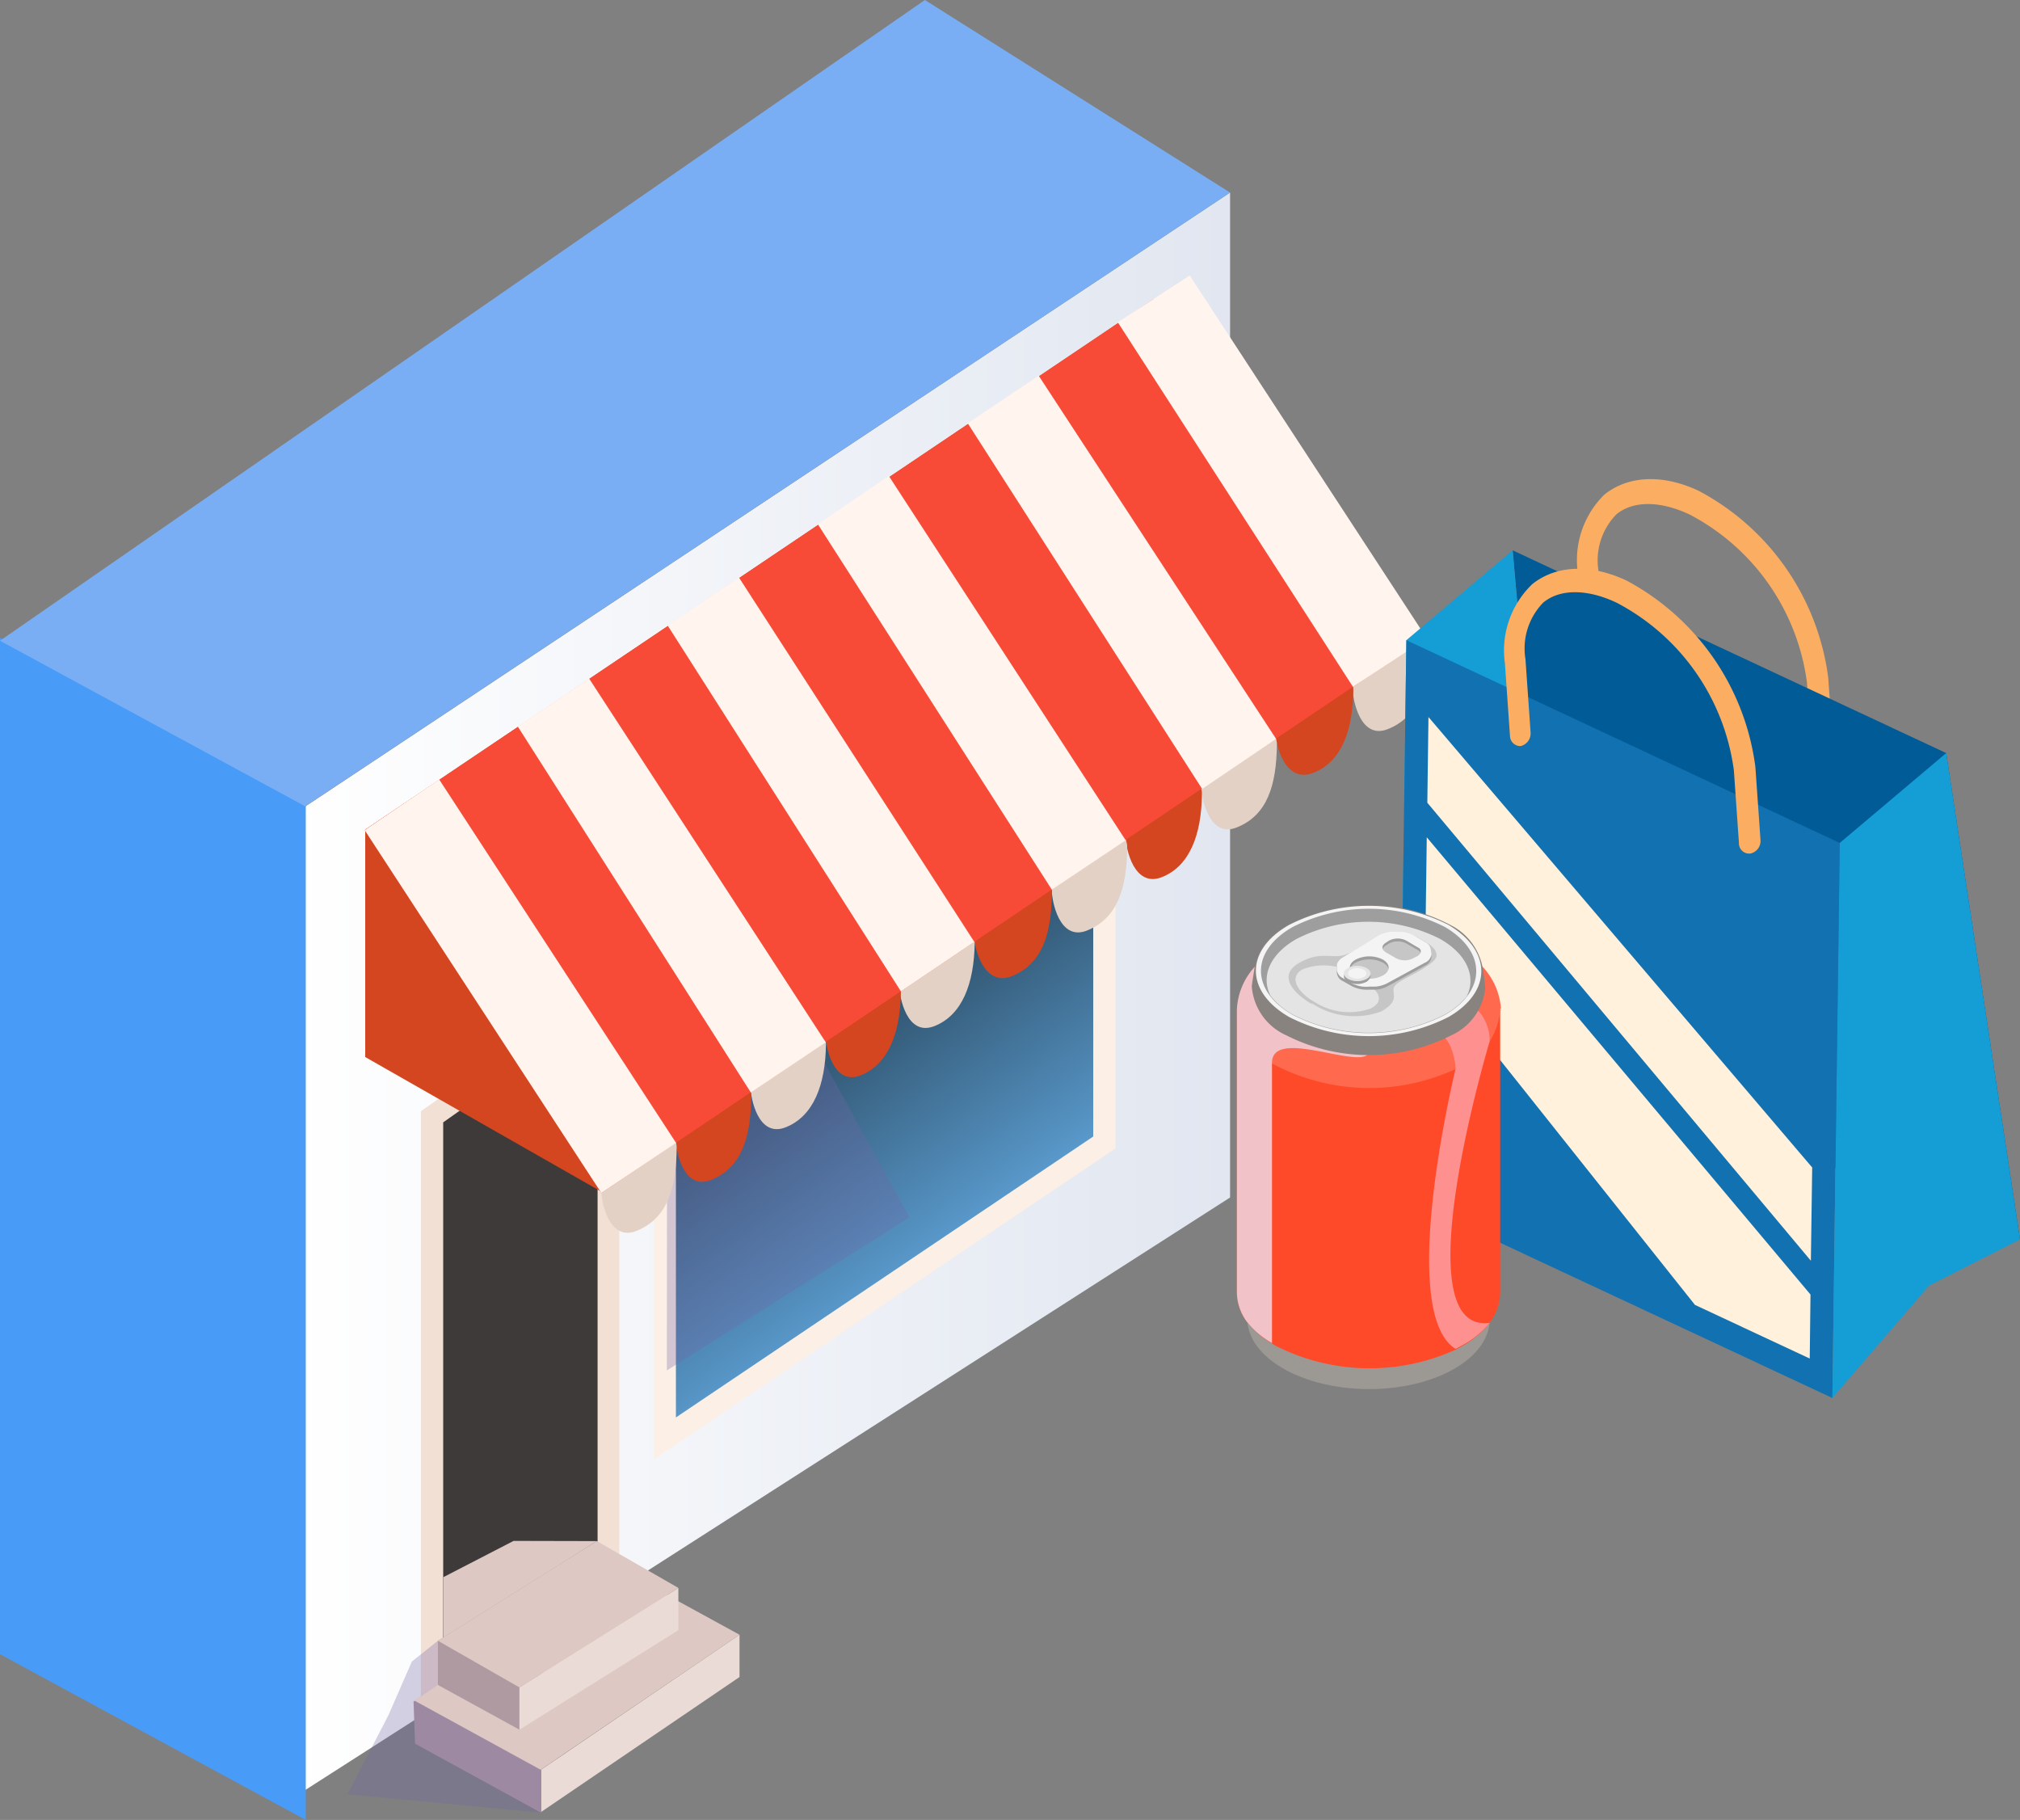 <svg xmlns="http://www.w3.org/2000/svg" xmlns:xlink="http://www.w3.org/1999/xlink" viewBox="0 0 107.02 96.4"><rect x="0" y="0" width="107.02" height="96.4" fill="#808080" stroke="none"/><defs><style>.cls-1{isolation:isolate;}.cls-2{fill:url(#linear-gradient);}.cls-3{fill:#489cf7;}.cls-4{fill:#79aef5;}.cls-5{fill:#3d3a39;}.cls-6{fill:#f2e0d4;}.cls-7{fill:#ddc8c3;}.cls-8{fill:url(#linear-gradient-2);}.cls-9{fill:#fcefe6;}.cls-10{fill:#af9aa1;}.cls-11{fill:#7466a4;opacity:0.3;}.cls-11,.cls-26{mix-blend-mode:multiply;}.cls-12{fill:#eadbd6;}.cls-13{fill:#e3d1c5;}.cls-14{fill:#d34620;}.cls-15{fill:#f74a37;}.cls-16{fill:#fff5ee;}.cls-17{fill:#fbae62;}.cls-18{fill:#005b97;}.cls-19{fill:#159dd6;}.cls-20{fill:#1271b0;}.cls-21{fill:#fff1db;}.cls-22{fill:#9c9894;}.cls-23{fill:#ff4a29;}.cls-24{fill:#ff6a4f;}.cls-25{fill:#ff9090;mix-blend-mode:screen;}.cls-26{fill:#f2c2c9;}.cls-27{fill:#88837e;}.cls-28{fill:#f4f4f4;}.cls-29{fill:#9e9e9e;}.cls-30{fill:#e4e4e4;}.cls-31{fill:#c6c6c6;}</style><linearGradient id="linear-gradient" x1="15.51" y1="52.72" x2="65.17" y2="52.72" gradientUnits="userSpaceOnUse"><stop offset="0" stop-color="#fff"/><stop offset="1" stop-color="#e1e6f0"/></linearGradient><linearGradient id="linear-gradient-2" x1="-12718.38" y1="69.49" x2="-12693.42" y2="33.58" gradientTransform="matrix(-1, 0, 0, 1, -12661.39, 0)" gradientUnits="userSpaceOnUse"><stop offset="0.01" stop-color="#70c0ff"/><stop offset="0.2" stop-color="#538fbe"/><stop offset="0.41" stop-color="#365d7b"/><stop offset="0.61" stop-color="#1f3546"/><stop offset="0.78" stop-color="#0e1820"/><stop offset="0.92" stop-color="#040609"/><stop offset="1"/></linearGradient></defs><title>Asset 11</title><g class="cls-1"><g id="Layer_2" data-name="Layer 2"><g id="Layer_1-2" data-name="Layer 1"><polygon class="cls-2" points="65.17 63.43 65.17 10.2 15.51 43.16 15.51 95.24 65.17 63.43"/><polygon class="cls-3" points="16.2 96.4 0 87.62 0 33.78 16.2 42.56 16.2 96.4"/><polygon class="cls-4" points="0 33.94 49 0 65.17 10.2 16.17 42.71 0 33.94"/><polygon class="cls-5" points="32.25 86.6 32.25 52.55 22.9 59.17 22.9 91.42 32.25 86.6"/><path class="cls-6" d="M31.66,53.69V86.23l-8.18,4.22v-31l8.18-5.78Zm1.18-2.28L31,52.73,22.8,58.51l-.5.35V92.38L24,91.5l8.17-4.21.64-.33V51.41Z"/><polygon class="cls-7" points="23.49 86.86 31.62 81.63 27.21 81.62 23.49 83.54 23.49 86.86"/><polygon class="cls-8" points="58.51 60.52 58.51 33.66 35.23 49.75 35.23 76.19 58.51 60.52"/><path class="cls-9" d="M57.92,34.79V60.2L35.81,75.08v-25L57.92,34.79Zm1.18-2.26-1.85,1.28L35.15,49.09l-.51.35V77.3l1.84-1.24,22.1-14.88.52-.35V32.53Z"/><polygon class="cls-10" points="32.49 82.93 28.67 96.02 21.99 92.36 21.91 90.13 32.49 82.93"/><polygon class="cls-11" points="20.58 90.85 21.82 88.01 23.2 86.91 32.48 83.36 28.67 96.02 18.41 95.04 20.58 90.85"/><polygon class="cls-12" points="39.18 86.59 39.18 88.83 28.68 95.97 28.68 93.73 39.18 86.59"/><polygon class="cls-7" points="32.49 82.93 39.18 86.59 28.64 93.74 21.96 90.08 32.49 82.93"/><polygon class="cls-10" points="31.62 81.63 27.52 91.62 23.2 89.25 23.2 86.91 31.62 81.63"/><polygon class="cls-12" points="35.94 84.11 35.94 86.35 27.52 91.62 27.52 89.38 35.94 84.11"/><polygon class="cls-7" points="31.62 81.63 35.94 84.11 27.52 89.38 23.2 86.91 31.62 81.63"/><polygon class="cls-11" points="38.8 47.44 35.34 57.73 35.33 72.59 48.18 64.48 38.8 47.44"/><path class="cls-13" d="M71.66,36.42c0,.66.41,2.78,1.87,2.2,1.62-.65,2.11-2.23,2.13-4.43s-10.2-5.88-11.77-5.9S71.68,34.22,71.66,36.42Z"/><path class="cls-14" d="M67.57,38.76c0,.66.5,2.76,2,2.18s2.11-2.23,2.13-4.43-10.2-5.88-11.77-5.9S67.59,36.56,67.57,38.76Z"/><path class="cls-13" d="M63.65,41.63c0,.67.42,2.78,1.87,2.2,1.62-.64,2.11-2.23,2.13-4.42s-10.2-5.89-11.77-5.91S63.68,39.44,63.65,41.63Z"/><path class="cls-14" d="M59.64,44.31c0,.67.46,2.73,1.92,2.15s2.1-2.23,2.12-4.43-10.2-5.88-11.77-5.9S59.66,42.12,59.64,44.31Z"/><path class="cls-13" d="M55.72,47.09c0,.66.41,2.78,1.87,2.2,1.62-.65,2.11-2.24,2.13-4.43S49.52,39,48,39,55.74,44.89,55.72,47.09Z"/><path class="cls-14" d="M51.6,49.55c0,.66.53,2.74,2,2.16,1.62-.65,2.11-2.23,2.13-4.43S45.52,41.4,44,41.38,51.62,47.36,51.6,49.55Z"/><path class="cls-13" d="M47.64,52.16c0,.66.41,2.77,1.87,2.19s2.1-2.23,2.13-4.42S41.44,44,39.87,44,47.66,50,47.64,52.16Z"/><path class="cls-14" d="M43.73,54.76c0,.67.41,2.78,1.87,2.2s2.1-2.23,2.13-4.42S37.52,46.65,36,46.63,43.75,52.57,43.73,54.76Z"/><path class="cls-13" d="M39.76,57.51c0,.67.41,2.78,1.87,2.2s2.11-2.23,2.13-4.43S33.55,49.4,32,49.38,39.78,55.32,39.76,57.51Z"/><path class="cls-14" d="M35.8,60.3c0,.66.41,2.78,1.87,2.2,1.62-.65,2.11-2.24,2.13-4.43S29.6,52.18,28,52.17,35.82,58.1,35.8,60.3Z"/><path class="cls-13" d="M31.85,63c0,.66.41,2.78,1.87,2.2,1.62-.65,2.11-2.23,2.13-4.43s-10.2-5.88-11.77-5.9S31.88,60.82,31.85,63Z"/><polygon class="cls-14" points="19.35 55.99 31.91 63.15 61.15 15.83 19.35 43.94 19.35 55.99"/><polygon class="cls-15" points="31.86 63.19 73.64 35.06 61.09 15.86 19.32 43.97 31.86 63.19"/><polygon class="cls-16" points="71.68 36.38 75.59 33.81 63.03 14.59 59.22 17.07 71.68 36.38"/><polygon class="cls-16" points="63.69 41.79 67.61 39.14 55.03 19.9 51.27 22.42 63.69 41.79"/><polygon class="cls-16" points="55.73 47.13 59.64 44.51 47.09 25.21 43.33 27.77 55.73 47.13"/><polygon class="cls-16" points="47.73 52.51 51.62 49.89 39.15 30.59 35.37 33.13 47.73 52.51"/><polygon class="cls-16" points="39.78 57.87 43.75 55.21 31.21 35.94 27.43 38.48 39.78 57.87"/><polygon class="cls-16" points="31.86 63.19 35.82 60.54 23.27 41.29 19.32 43.97 31.86 63.19"/><path class="cls-17" d="M96.65,40.5A.55.55,0,0,1,96,40l-.27-3.87a11.78,11.78,0,0,0-6.22-8.88c-1.58-.74-3-.73-3.88,0a3.49,3.49,0,0,0-.94,3L85,34.07a.68.68,0,0,1-.52.73.55.55,0,0,1-.62-.55l-.26-3.86A4.86,4.86,0,0,1,85,26.2c1.24-1,3.07-1.11,5-.2a13.1,13.1,0,0,1,6.86,9.9l.27,3.87A.69.69,0,0,1,96.65,40.5Z"/><polygon class="cls-18" points="107.02 65.65 82.54 56.2 80.14 29.15 103.11 39.89 107.02 65.65"/><polygon class="cls-19" points="82.54 56.2 78.22 58.23 74.11 63.32 74.51 33.91 80.14 29.15 82.54 56.2"/><polygon class="cls-20" points="97.08 74.05 74.11 63.32 74.51 33.91 97.47 44.65 97.08 74.05"/><polygon class="cls-21" points="75.68 37.98 75.62 42.52 95.94 66.78 96.01 61.84 75.68 37.98"/><polygon class="cls-21" points="75.5 51.15 89.8 69.12 95.88 71.96 95.92 68.57 75.59 44.35 75.5 51.15"/><polygon class="cls-19" points="107.02 65.65 102.2 68.1 97.08 74.05 97.47 44.65 103.11 39.89 107.02 65.65"/><path class="cls-17" d="M92.74,45.21a.54.54,0,0,1-.61-.55l-.27-3.86a11.77,11.77,0,0,0-6.22-8.88c-1.57-.74-3-.73-3.88,0a3.48,3.48,0,0,0-.94,3l.27,3.87a.69.69,0,0,1-.53.73A.55.55,0,0,1,80,39l-.27-3.87a4.87,4.87,0,0,1,1.44-4.18c1.23-1,3.06-1.11,5-.2A13.1,13.1,0,0,1,93,40.62l.27,3.86A.68.68,0,0,1,92.74,45.21Z"/><ellipse class="cls-22" cx="72.5" cy="69.87" rx="3.71" ry="6.42" transform="translate(2.24 141.99) rotate(-89.69)"/><path class="cls-23" d="M79.48,53.45v15a2.61,2.61,0,0,1-.56,1.61,4.75,4.75,0,0,1-1.47,1.25l-.33.18a11,11,0,0,1-9.53-.2l-.24-.15h0A4.51,4.51,0,0,1,66.05,70a2.67,2.67,0,0,1-.52-1.51v-15h14Z"/><path class="cls-24" d="M79.48,53.45a3.59,3.59,0,0,1-2,3,10.88,10.88,0,0,1-9.86,0,2,2,0,0,1-.25-.14h0a3.53,3.53,0,0,1-1.81-2.86v0a3.57,3.57,0,0,1,2-3.06,8,8,0,0,1,2-.79,11,11,0,0,1,7.9.81,3.64,3.64,0,0,1,2.06,3Z"/><path class="cls-25" d="M78.92,70.07c-4.67.62,0-14.9,0-14.9a2.33,2.33,0,0,0-.72-1.75h-.88c-.77.32-2,.9-1.26,1.18,1,.4,1.06,2,1.06,2s-3.16,12.9,0,14.85l.33-.18A4.75,4.75,0,0,0,78.92,70.07Z"/><path class="cls-26" d="M68.85,52.77s3.94,2.91,3.54,3.14c-.88.51-5-1.4-5,.39h0c0,1.41,0,14.84,0,14.84A4.51,4.51,0,0,1,66.05,70a2.67,2.67,0,0,1-.52-1.51v-15a3.57,3.57,0,0,1,2-3.06,8,8,0,0,1,2-.79A9.34,9.34,0,0,1,68.85,52.77Z"/><path class="cls-27" d="M77,49.08a9.24,9.24,0,0,0-8.67-.14A3.3,3.3,0,0,0,66.5,51c0,.11-.18,1.14-.18,1.25a3.09,3.09,0,0,0,1.83,2.59,9.65,9.65,0,0,0,8.74,0,3.08,3.08,0,0,0,1.8-2.52,10.75,10.75,0,0,0-.18-1.25A3.18,3.18,0,0,0,77,49.08Z"/><path class="cls-28" d="M76.74,53.87a9.3,9.3,0,0,1-8.44,0c-2.34-1.35-2.36-3.54,0-4.88a9.33,9.33,0,0,1,8.44,0C79.05,50.35,79.07,52.53,76.74,53.87Z"/><path class="cls-29" d="M76.55,53.76a8.91,8.91,0,0,1-8.06,0c-2.24-1.29-2.25-3.38,0-4.66a8.91,8.91,0,0,1,8.06,0C78.76,50.4,78.77,52.48,76.55,53.76Z"/><path class="cls-30" d="M76.31,49.74a8.41,8.41,0,0,0-7.63,0c-1.43.82-1.88,2-1.37,3a3.93,3.93,0,0,0,1.18,1,8.91,8.91,0,0,0,8.06,0,4.14,4.14,0,0,0,1.15-.95C78.22,51.76,77.75,50.57,76.31,49.74Z"/><path class="cls-31" d="M73.19,53.57c1.08-.62.45-1,.7-1.34s1.29-.68,2-1.27-.55-1.17-.55-1.17a2.42,2.42,0,0,0-2-.32c-1,.39-1.56,1-2.21,1.14s-1.24-.22-2.31.4-.43,1.51.64,2.15l.07,0A4.08,4.08,0,0,0,73.19,53.57Z"/><path class="cls-30" d="M72,51.77l0,0h0A3.07,3.07,0,0,0,69,51.35c-.82.48-.09,1.31.62,1.71l0,0h0a3.43,3.43,0,0,0,3,.36C73.6,52.9,72.72,52.23,72,51.77Z"/><path class="cls-29" d="M75.81,50.5a.55.55,0,0,0-.32-.46l-.58-.33a1.65,1.65,0,0,0-.79-.19h-.29a1.57,1.57,0,0,0-.81.2l-1.9,1.17a.58.58,0,0,0-.29.36l0,.18a.53.53,0,0,0,.32.54l.46.26a1.75,1.75,0,0,0,.93.19l.32,0a1.49,1.49,0,0,0,.62-.16l2-1.1a.57.57,0,0,0,.36-.47Zm-2.54,1.33a1.61,1.61,0,0,1-1.45,0c-.41-.24-.41-.61,0-.84a1.61,1.61,0,0,1,1.45,0C73.67,51.22,73.67,51.6,73.27,51.83Zm1.78-1-.18.08a1,1,0,0,1-.9,0l-.54-.31c-.24-.14-.26-.37,0-.52l.15-.1a1,1,0,0,1,.94,0l.59.34C75.35,50.44,75.33,50.69,75.05,50.83Z"/><path class="cls-28" d="M75.81,50.34a.54.54,0,0,0-.32-.45l-.58-.34a1.65,1.65,0,0,0-.79-.19h-.29a1.57,1.57,0,0,0-.81.2l-1.9,1.17a.61.61,0,0,0-.29.36l0,.19a.53.53,0,0,0,.32.53l.46.27a1.66,1.66,0,0,0,.93.18l.32,0a1.66,1.66,0,0,0,.62-.17l2-1.09a.57.57,0,0,0,.36-.47Zm-2.54,1.33a1.61,1.61,0,0,1-1.45,0c-.41-.23-.41-.61,0-.84a1.61,1.61,0,0,1,1.45,0C73.67,51.07,73.67,51.44,73.27,51.67Zm1.78-1-.18.09a1,1,0,0,1-.9,0l-.54-.31c-.24-.14-.26-.37,0-.52l.15-.1a1,1,0,0,1,.94,0l.59.35C75.35,50.28,75.33,50.53,75.05,50.67Z"/><path class="cls-29" d="M72.41,52a1.08,1.08,0,0,1-1,0c-.28-.16-.28-.41,0-.57a1.08,1.08,0,0,1,1,0C72.68,51.55,72.68,51.8,72.41,52Z"/><path class="cls-30" d="M72.41,51.85a1.08,1.08,0,0,1-1,0c-.28-.16-.28-.42,0-.57a1.08,1.08,0,0,1,1,0C72.68,51.44,72.68,51.69,72.41,51.85Z"/><path class="cls-28" d="M72.25,51.76a.74.74,0,0,1-.68,0,.21.21,0,0,1,0-.4.77.77,0,0,1,.68,0C72.44,51.48,72.44,51.65,72.25,51.76Z"/></g></g></g></svg>
